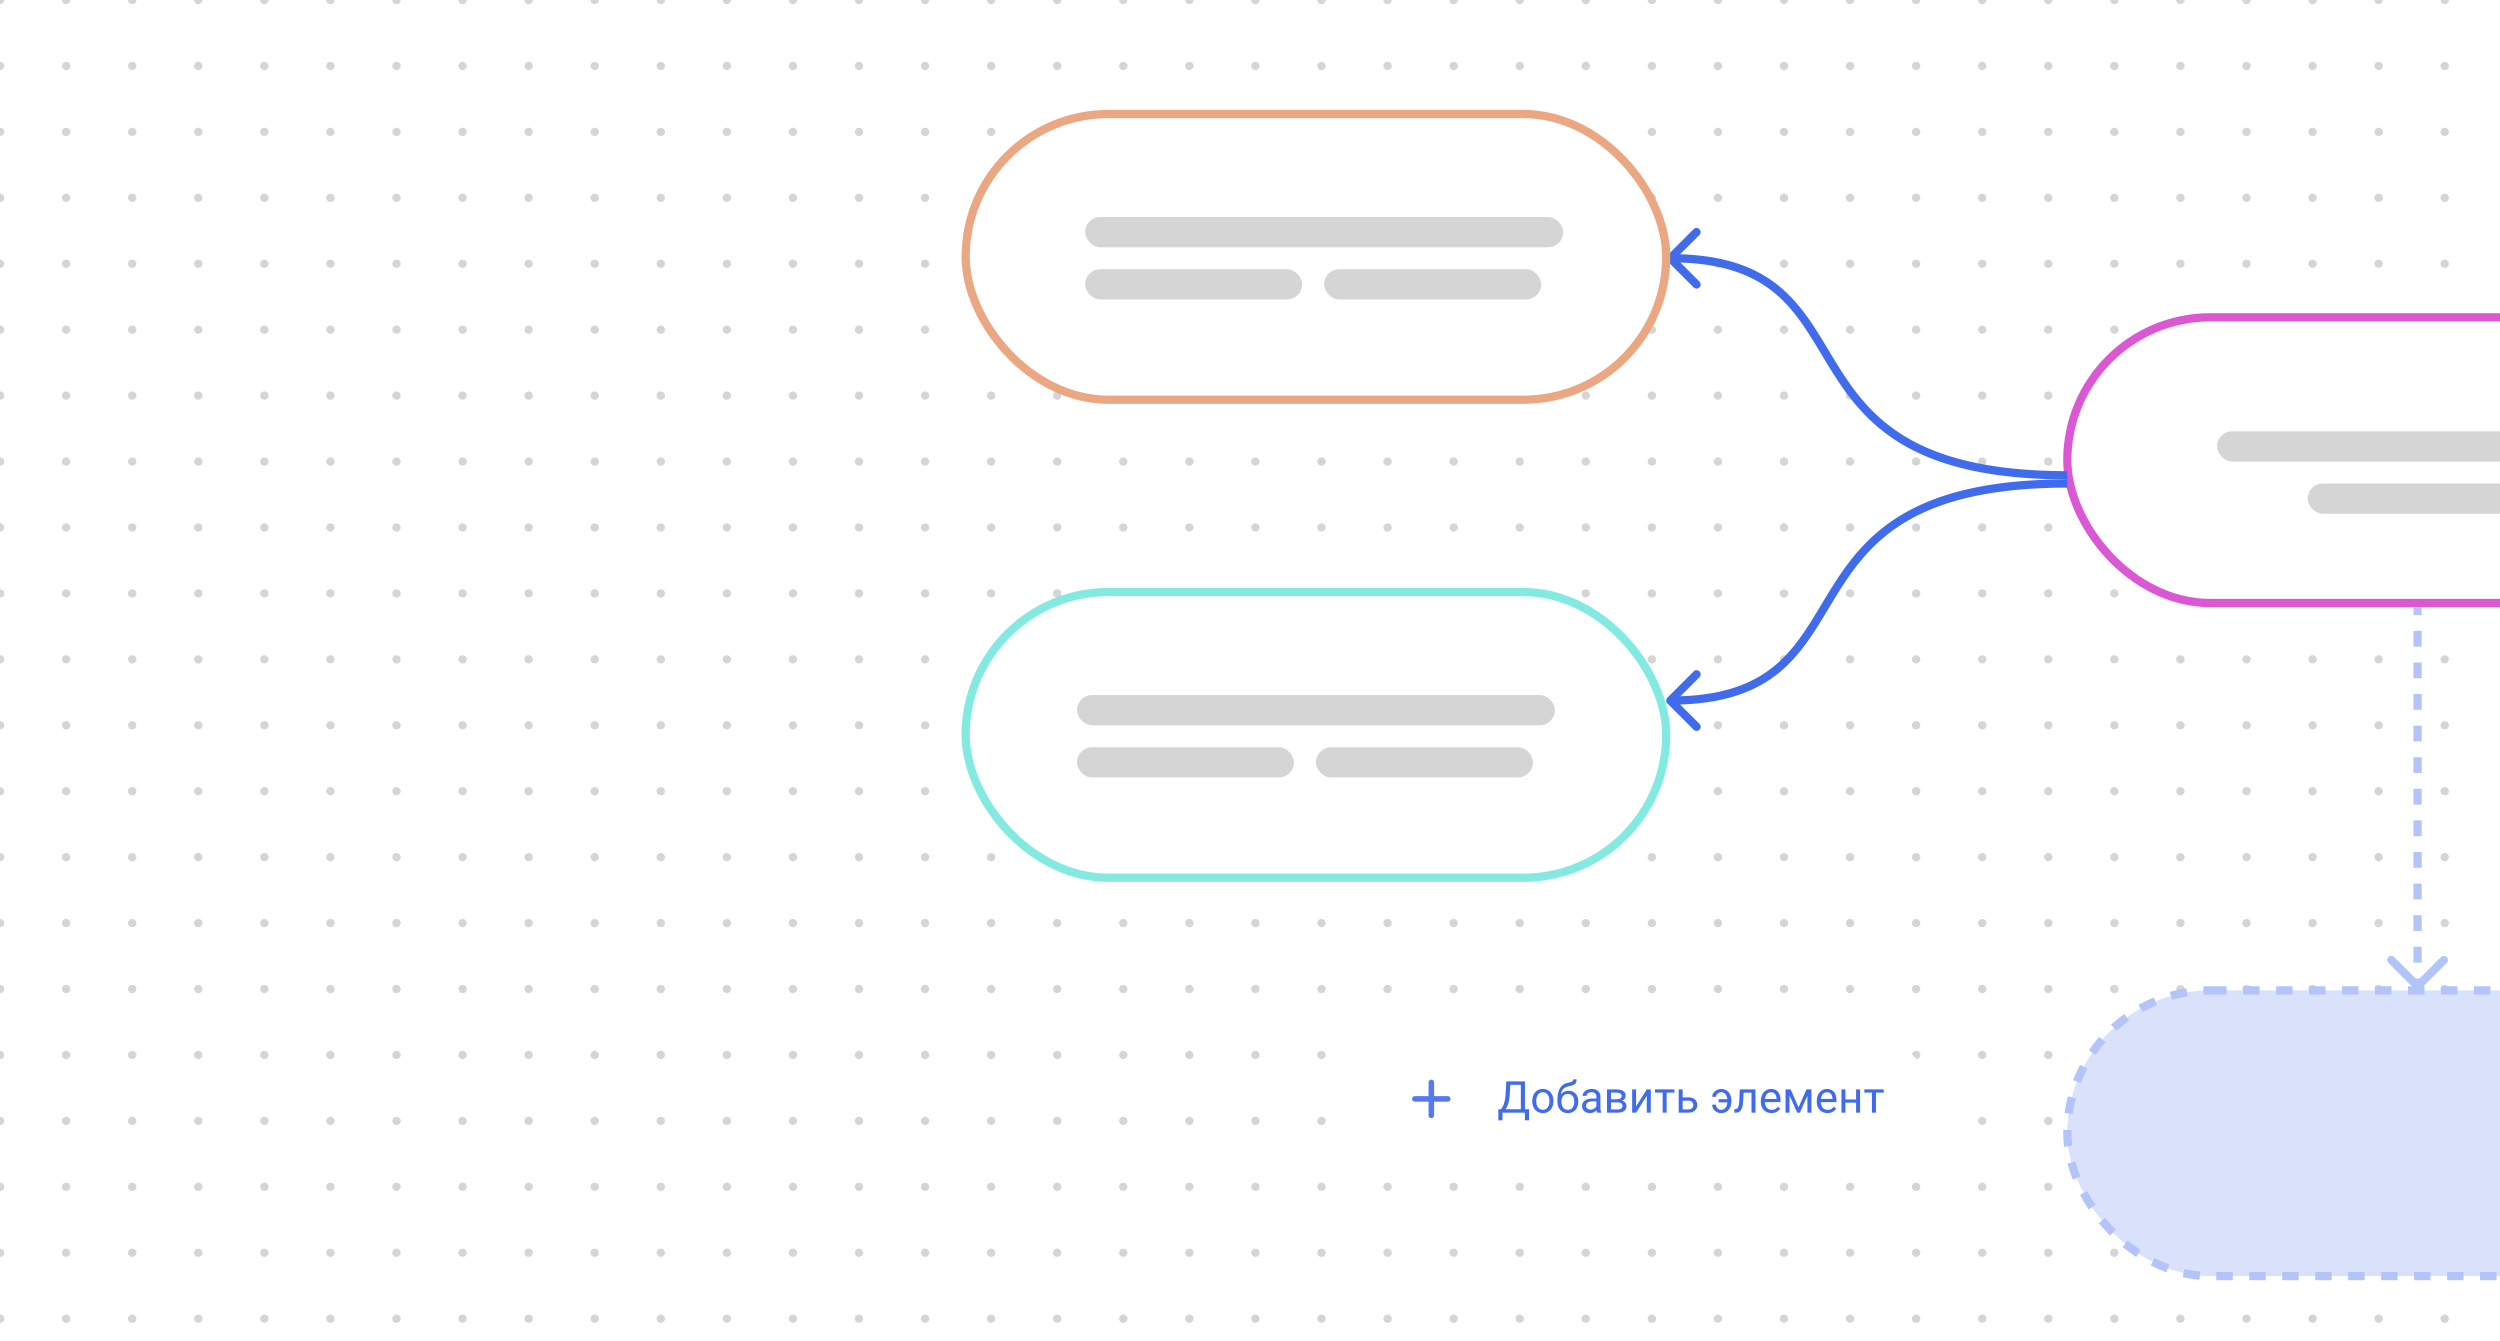 <svg xmlns="http://www.w3.org/2000/svg" width="910" height="488" fill="none" viewBox="0 0 910 488"><g filter="url(#a)"><rect width="910" height="488" fill="#fff" rx="15"/></g><path stroke="#D5D5D5" stroke-dasharray="0.05 24" stroke-linecap="round" stroke-width="3" d="M0 0h2055.5M0 24h2055.5M0 48h2055.5M0 72h2055.5M0 96h2055.5M0 120h2055.5M0 144h2055.5M0 168h2055.5M0 192h2055.5M0 216h2055.5M0 240h2055.5M0 264h2055.5M0 288h2055.5M0 312h2055.5M0 336h2055.5M0 360h2055.5M0 384h2055.5M0 408h2055.5M0 432h2055.5M0 456h2055.5M0 480h2055.5"/><rect width="255" height="104" x="752.5" y="360.5" fill="#D9E1FB" stroke="#B3C4F8" stroke-dasharray="6 6" stroke-width="3" rx="52"/><path fill="#B3C4F8" d="M878.939 360.061a1.5 1.5 0 0 0 2.122 0l9.546-9.546a1.5 1.5 0 0 0 0-2.122 1.5 1.5 0 0 0-2.122 0L880 356.879l-8.485-8.486a1.5 1.5 0 0 0-2.122 0 1.5 1.5 0 0 0 0 2.122zM878.5 221v2.875h3V221zm0 8.625v5.75h3v-5.75zm0 11.5v5.75h3v-5.75zm0 11.5v5.75h3v-5.75zm0 11.5v5.75h3v-5.75zm0 11.5v5.75h3v-5.75zm0 11.5v5.75h3v-5.75zm0 11.5v5.75h3v-5.75zm0 11.5v5.75h3v-5.75zm0 11.5v5.75h3v-5.75zm0 11.5v5.75h3v-5.75zm0 11.5v5.75h3v-5.75zm0 11.5V359h3v-2.875z"/><rect width="255" height="104" x="752.5" y="115.5" fill="#fff" stroke="#DB57D3" stroke-width="3" rx="52"/><rect width="145" height="11" x="807" y="157" fill="#D5D5D5" rx="5.5"/><rect width="79" height="11" x="840" y="176" fill="#D5D5D5" rx="5.5"/><path fill="#406BED" d="M606.939 92.94a1.5 1.5 0 0 0 0 2.12l9.546 9.547a1.5 1.5 0 0 0 2.122 0 1.5 1.5 0 0 0 0-2.122L610.121 94l8.486-8.485a1.501 1.501 0 0 0-2.122-2.122zM752.5 171.5c-27.958 0-45.858-4.909-58.244-12.139-12.371-7.222-19.401-16.849-25.481-26.652-6.034-9.727-11.255-19.895-19.91-27.493C640.096 97.52 627.905 92.5 608 92.5v3c19.345 0 30.779 4.855 38.885 11.971 8.22 7.215 13.124 16.797 19.34 26.82 6.17 9.947 13.515 20.07 26.519 27.661 12.989 7.582 31.464 12.548 59.756 12.548z"/><rect width="255" height="104" x="351.5" y="215.5" fill="#fff" stroke="#82EAE1" stroke-width="3" rx="52"/><rect width="174" height="11" x="392" y="253" fill="#D5D5D5" rx="5.5"/><rect width="79" height="11" x="392" y="272" fill="#D5D5D5" rx="5.5"/><rect width="79" height="11" x="479" y="272" fill="#D5D5D5" rx="5.5"/><rect width="255" height="104" x="351.5" y="41.5" fill="#fff" stroke="#EAA782" stroke-width="3" rx="52"/><rect width="174" height="11" x="395" y="79" fill="#D5D5D5" rx="5.5"/><rect width="79" height="11" x="395" y="98" fill="#D5D5D5" rx="5.5"/><rect width="79" height="11" x="482" y="98" fill="#D5D5D5" rx="5.5"/><g filter="url(#b)"><rect width="209" height="38" x="493" y="375" fill="#fff" rx="16" shape-rendering="crispEdges"/><path stroke="#547AEF" stroke-linecap="round" stroke-width="2" d="M521 389v12m6-6h-12"/><path fill="#406BED" d="M555.266 398.773V400h-8.61v-1.227zm-8.368 0v4.024h-1.492l-.008-4.024zm9.68 0-.016 4.016h-1.492v-4.016zm-2.789-10.148v1.234h-4.984v-1.234zm1.297 0V400h-1.5v-11.375zm-6.797 0h1.508l-.235 4.578a16 16 0 0 1-.195 1.906 13 13 0 0 1-.367 1.586 8.5 8.5 0 0 1-.5 1.289 6 6 0 0 1-.602.977 3.7 3.7 0 0 1-.671.672q-.344.258-.696.367h-.687v-1.227h.484q.203-.218.461-.632.266-.414.523-1.071.266-.663.461-1.617a15 15 0 0 0 .274-2.25zm9.461 7.242v-.179q0-.915.266-1.696.266-.79.765-1.367a3.4 3.4 0 0 1 1.211-.906 3.8 3.8 0 0 1 1.594-.328q.891 0 1.602.328.719.32 1.218.906.509.578.774 1.367a5.2 5.2 0 0 1 .265 1.696v.179q0 .915-.265 1.695a4.1 4.1 0 0 1-.774 1.368 3.55 3.55 0 0 1-1.211.906q-.703.32-1.593.32a3.9 3.9 0 0 1-1.602-.32 3.6 3.6 0 0 1-1.219-.906 4.1 4.1 0 0 1-.765-1.368 5.2 5.2 0 0 1-.266-1.695m1.445-.179v.179q0 .634.149 1.195.148.555.445.985.305.43.758.68a2.2 2.2 0 0 0 1.055.242q.593 0 1.039-.242.453-.25.75-.68t.445-.985q.156-.562.156-1.195v-.179q0-.625-.156-1.18a3 3 0 0 0-.453-.992 2.16 2.16 0 0 0-.75-.688q-.446-.25-1.047-.25-.594 0-1.047.25a2.25 2.25 0 0 0-.75.688 3.1 3.1 0 0 0-.445.992q-.149.555-.149 1.18m13.485-7.821h1.187q0 .766-.234 1.219-.234.446-.641.687a3.2 3.2 0 0 1-.906.368q-.5.125-1.039.242a4.8 4.8 0 0 0-1.25.445q-.57.297-.985.844-.405.546-.601 1.422-.187.874-.102 2.164v.719h-1.187v-.719q0-1.446.273-2.524.282-1.077.789-1.82.508-.742 1.204-1.18a4.5 4.5 0 0 1 1.546-.601q.61-.118 1.047-.25.438-.141.664-.375.235-.234.235-.641m-1.711 4.164a3.6 3.6 0 0 1 1.476.289q.65.29 1.102.805t.687 1.219q.243.695.243 1.515v.172q0 .884-.258 1.641-.25.75-.742 1.312-.484.555-1.188.868-.695.312-1.586.312-.89 0-1.594-.312a3.5 3.5 0 0 1-1.187-.868 3.9 3.9 0 0 1-.75-1.312 5.2 5.2 0 0 1-.25-1.641v-.172q0-.195.07-.382.07-.188.172-.383.11-.195.195-.414a5 5 0 0 1 .789-1.305 4 4 0 0 1 1.211-.969q.711-.375 1.61-.375m-.281 1.18q-.798 0-1.313.367a2.2 2.2 0 0 0-.758.977q-.25.602-.25 1.304v.172q0 .594.141 1.125t.422.946q.289.405.726.64.446.234 1.047.235.602 0 1.039-.235a2 2 0 0 0 .719-.64q.28-.414.422-.946.14-.531.14-1.125v-.172q0-.531-.14-1.007a2.5 2.5 0 0 0-.43-.844 1.94 1.94 0 0 0-.726-.578q-.438-.219-1.039-.219m10.414 5.344v-4.352q0-.5-.204-.867a1.33 1.33 0 0 0-.593-.578q-.399-.204-.985-.203-.547 0-.961.187-.405.188-.64.492a1.1 1.1 0 0 0-.227.657h-1.445q0-.453.234-.899t.672-.804a3.4 3.4 0 0 1 1.063-.579q.625-.218 1.39-.218.922 0 1.625.312a2.44 2.44 0 0 1 1.11.945q.405.626.406 1.571v3.937q0 .422.07.899.078.476.227.82V400h-1.508a2.7 2.7 0 0 1-.172-.664 5 5 0 0 1-.062-.781m.25-3.68.015 1.016h-1.461q-.616 0-1.101.101a2.5 2.5 0 0 0-.813.289 1.4 1.4 0 0 0-.5.492q-.172.29-.172.68 0 .399.18.727t.539.523q.367.188.899.188a2.37 2.37 0 0 0 1.171-.282q.508-.28.805-.687.305-.406.328-.789l.617.695q-.054.328-.297.727a3.5 3.5 0 0 1-1.601 1.367 3.1 3.1 0 0 1-1.234.234q-.86 0-1.508-.336a2.6 2.6 0 0 1-1-.898 2.37 2.37 0 0 1-.352-1.274q0-.68.266-1.195.265-.524.765-.867a3.6 3.6 0 0 1 1.204-.531 6.3 6.3 0 0 1 1.57-.18zm7.437 1.406h-2.773l-.016-1.156h2.266q.672 0 1.117-.133.453-.132.679-.398a.97.97 0 0 0 .227-.656 1.03 1.03 0 0 0-.516-.915 1.9 1.9 0 0 0-.64-.226 4.4 4.4 0 0 0-.883-.078h-1.852V400h-1.445v-8.453h3.297q.804 0 1.445.141.65.14 1.102.429.461.281.703.719a2.1 2.1 0 0 1 .242 1.031 1.74 1.74 0 0 1-.617 1.336 2.5 2.5 0 0 1-.75.438 4 4 0 0 1-1.023.211zm0 3.719h-3.297l.719-1.172h2.578q.601 0 1-.148.399-.156.594-.438.203-.29.203-.687 0-.4-.203-.68-.195-.29-.594-.437-.399-.157-1-.157h-2.195l.015-1.156h2.743l.523.437q.696.056 1.18.344.484.29.734.735.25.437.25.953 0 .594-.227 1.047a2 2 0 0 1-.64.757 3.2 3.2 0 0 1-1.024.454 5.7 5.7 0 0 1-1.359.148m6.75-2.289 3.899-6.164h1.453V400h-1.453v-6.164L595.539 400h-1.437v-8.453h1.437zm11.117-6.164V400h-1.453v-8.453zm2.836 0v1.172h-7.07v-1.172zm2.61 2.906h2.539q1.023 0 1.726.359.703.352 1.063.977.366.618.367 1.406 0 .586-.203 1.102a2.5 2.5 0 0 1-.61.891 2.8 2.8 0 0 1-.992.601q-.585.211-1.351.211h-3.594v-8.453h1.445v7.265h2.149q.625 0 1-.226.374-.226.539-.586a1.8 1.8 0 0 0 0-1.5 1.4 1.4 0 0 0-.539-.609q-.375-.25-1-.25h-2.539zm14.429-1.875q-.476 0-.914.211a1.96 1.96 0 0 0-.711.586 1.4 1.4 0 0 0-.273.852h-1.383q0-.759.469-1.399a3.4 3.4 0 0 1 1.219-1.039 3.34 3.34 0 0 1 1.593-.398q.891 0 1.578.336t1.157.921q.476.587.718 1.352a5.2 5.2 0 0 1 .243 1.609v.329q0 .85-.25 1.617a4.2 4.2 0 0 1-.719 1.351 3.34 3.34 0 0 1-1.156.922q-.68.336-1.563.336-.945 0-1.695-.406a3.1 3.1 0 0 1-1.172-1.094 2.95 2.95 0 0 1-.422-1.562h1.383q0 .523.25.953.258.421.687.672.43.25.969.25.586 0 1.008-.266.43-.266.703-.703t.398-.977a4.6 4.6 0 0 0 .133-1.093v-.329a4.5 4.5 0 0 0-.133-1.093 3.2 3.2 0 0 0-.398-.977 2 2 0 0 0-.695-.695q-.423-.266-1.024-.266m2.953 2.524v1.179h-3.898v-1.179zm8.235-3.555v1.195h-4.086v-1.195zm1.273 0V400h-1.445v-8.453zm-5.711 0h1.453l-.218 4.078q-.056.945-.18 1.672a5.7 5.7 0 0 1-.328 1.234 2.6 2.6 0 0 1-.516.844 1.9 1.9 0 0 1-.734.477 3 3 0 0 1-.992.148h-.454v-1.273l.313-.024a1.3 1.3 0 0 0 .57-.156q.242-.133.407-.391.163-.265.265-.679.11-.414.164-.985.063-.57.094-1.328zm11.547 8.609a4.2 4.2 0 0 1-1.601-.297 3.6 3.6 0 0 1-1.227-.851 3.8 3.8 0 0 1-.781-1.297 4.7 4.7 0 0 1-.274-1.641v-.328q0-1.03.305-1.836.304-.812.828-1.375a3.5 3.5 0 0 1 1.188-.851 3.4 3.4 0 0 1 1.375-.289q.906 0 1.562.312.664.312 1.086.875.422.555.625 1.313.203.75.203 1.64v.649h-6.312V395h4.867v-.109a3.6 3.6 0 0 0-.234-1.094 1.97 1.97 0 0 0-.626-.875q-.43-.344-1.171-.344a1.96 1.96 0 0 0-1.618.82 3.1 3.1 0 0 0-.461.993q-.164.586-.164 1.351v.328q0 .602.164 1.133.172.523.493.922.327.399.789.625.468.227 1.062.227.766 0 1.297-.313.531-.312.93-.836l.875.695a4 4 0 0 1-.696.789q-.421.375-1.039.61-.61.234-1.445.234m9.836-2.078 2.875-6.531h1.391L655.164 400h-1l-3.75-8.453h1.391zm-3.281-6.531V400h-1.445v-8.453zm6.515 8.453v-8.453h1.454V400zm7.29.156a4.2 4.2 0 0 1-1.602-.297 3.6 3.6 0 0 1-1.227-.851 3.8 3.8 0 0 1-.781-1.297 4.8 4.8 0 0 1-.273-1.641v-.328q0-1.03.304-1.836.305-.812.829-1.375a3.5 3.5 0 0 1 1.187-.851 3.4 3.4 0 0 1 1.375-.289q.906 0 1.562.312.664.312 1.086.875.423.555.625 1.313.204.75.204 1.64v.649h-6.313V395h4.867v-.109a3.6 3.6 0 0 0-.234-1.094 1.97 1.97 0 0 0-.625-.875q-.43-.344-1.172-.344a1.96 1.96 0 0 0-1.617.82 3.1 3.1 0 0 0-.461.993q-.164.586-.164 1.351v.328q0 .602.164 1.133.172.523.492.922.329.399.789.625.47.227 1.063.227.765 0 1.296-.313.533-.312.93-.836l.875.695a4 4 0 0 1-.695.789q-.422.375-1.039.61-.61.234-1.445.234m10.71-4.945v1.172h-4.468v-1.172zm-4.164-3.664V400h-1.445v-8.453zm5.336 0V400h-1.453v-8.453zm5.774 0V400h-1.453v-8.453zm2.836 0v1.172h-7.071v-1.172z"/></g><path fill="#406BED" d="M606.939 256.061a1.5 1.5 0 0 1 0-2.122l9.546-9.546a1.5 1.5 0 0 1 2.122 0 1.5 1.5 0 0 1 0 2.122L610.121 255l8.486 8.485a1.5 1.5 0 0 1 0 2.122 1.5 1.5 0 0 1-2.122 0zM752.5 177.5c-27.958 0-45.858 4.909-58.244 12.139-12.371 7.222-19.401 16.849-25.481 26.652-6.034 9.727-11.255 19.895-19.91 27.493-8.769 7.696-20.96 12.716-40.865 12.716v-3c19.345 0 30.779-4.855 38.885-11.971 8.22-7.215 13.124-16.797 19.34-26.82 6.17-9.947 13.515-20.07 26.519-27.661 12.989-7.582 31.464-12.548 59.756-12.548z"/><defs><filter id="a" width="921.306" height="499.306" x="-5.653" y="-3.392" color-interpolation-filters="sRGB" filterUnits="userSpaceOnUse"><feFlood flood-opacity="0" result="BackgroundImageFix"/><feColorMatrix in="SourceAlpha" result="hardAlpha" values="0 0 0 0 0 0 0 0 0 0 0 0 0 0 0 0 0 0 127 0"/><feOffset dy="2.261"/><feGaussianBlur stdDeviation="2.826"/><feComposite in2="hardAlpha" operator="out"/><feColorMatrix values="0 0 0 0 0 0 0 0 0 0 0 0 0 0 0 0 0 0 0.1 0"/><feBlend in2="BackgroundImageFix" result="effect1_dropShadow_16037_25312"/><feBlend in="SourceGraphic" in2="effect1_dropShadow_16037_25312" result="shape"/></filter><filter id="b" width="240.8" height="69.8" x="477.1" y="364.1" color-interpolation-filters="sRGB" filterUnits="userSpaceOnUse"><feFlood flood-opacity="0" result="BackgroundImageFix"/><feColorMatrix in="SourceAlpha" result="hardAlpha" values="0 0 0 0 0 0 0 0 0 0 0 0 0 0 0 0 0 0 127 0"/><feOffset dy="5"/><feGaussianBlur stdDeviation="7.95"/><feComposite in2="hardAlpha" operator="out"/><feColorMatrix values="0 0 0 0 0 0 0 0 0 0 0 0 0 0 0 0 0 0 0.1 0"/><feBlend in2="BackgroundImageFix" result="effect1_dropShadow_16037_25312"/><feBlend in="SourceGraphic" in2="effect1_dropShadow_16037_25312" result="shape"/></filter></defs></svg>